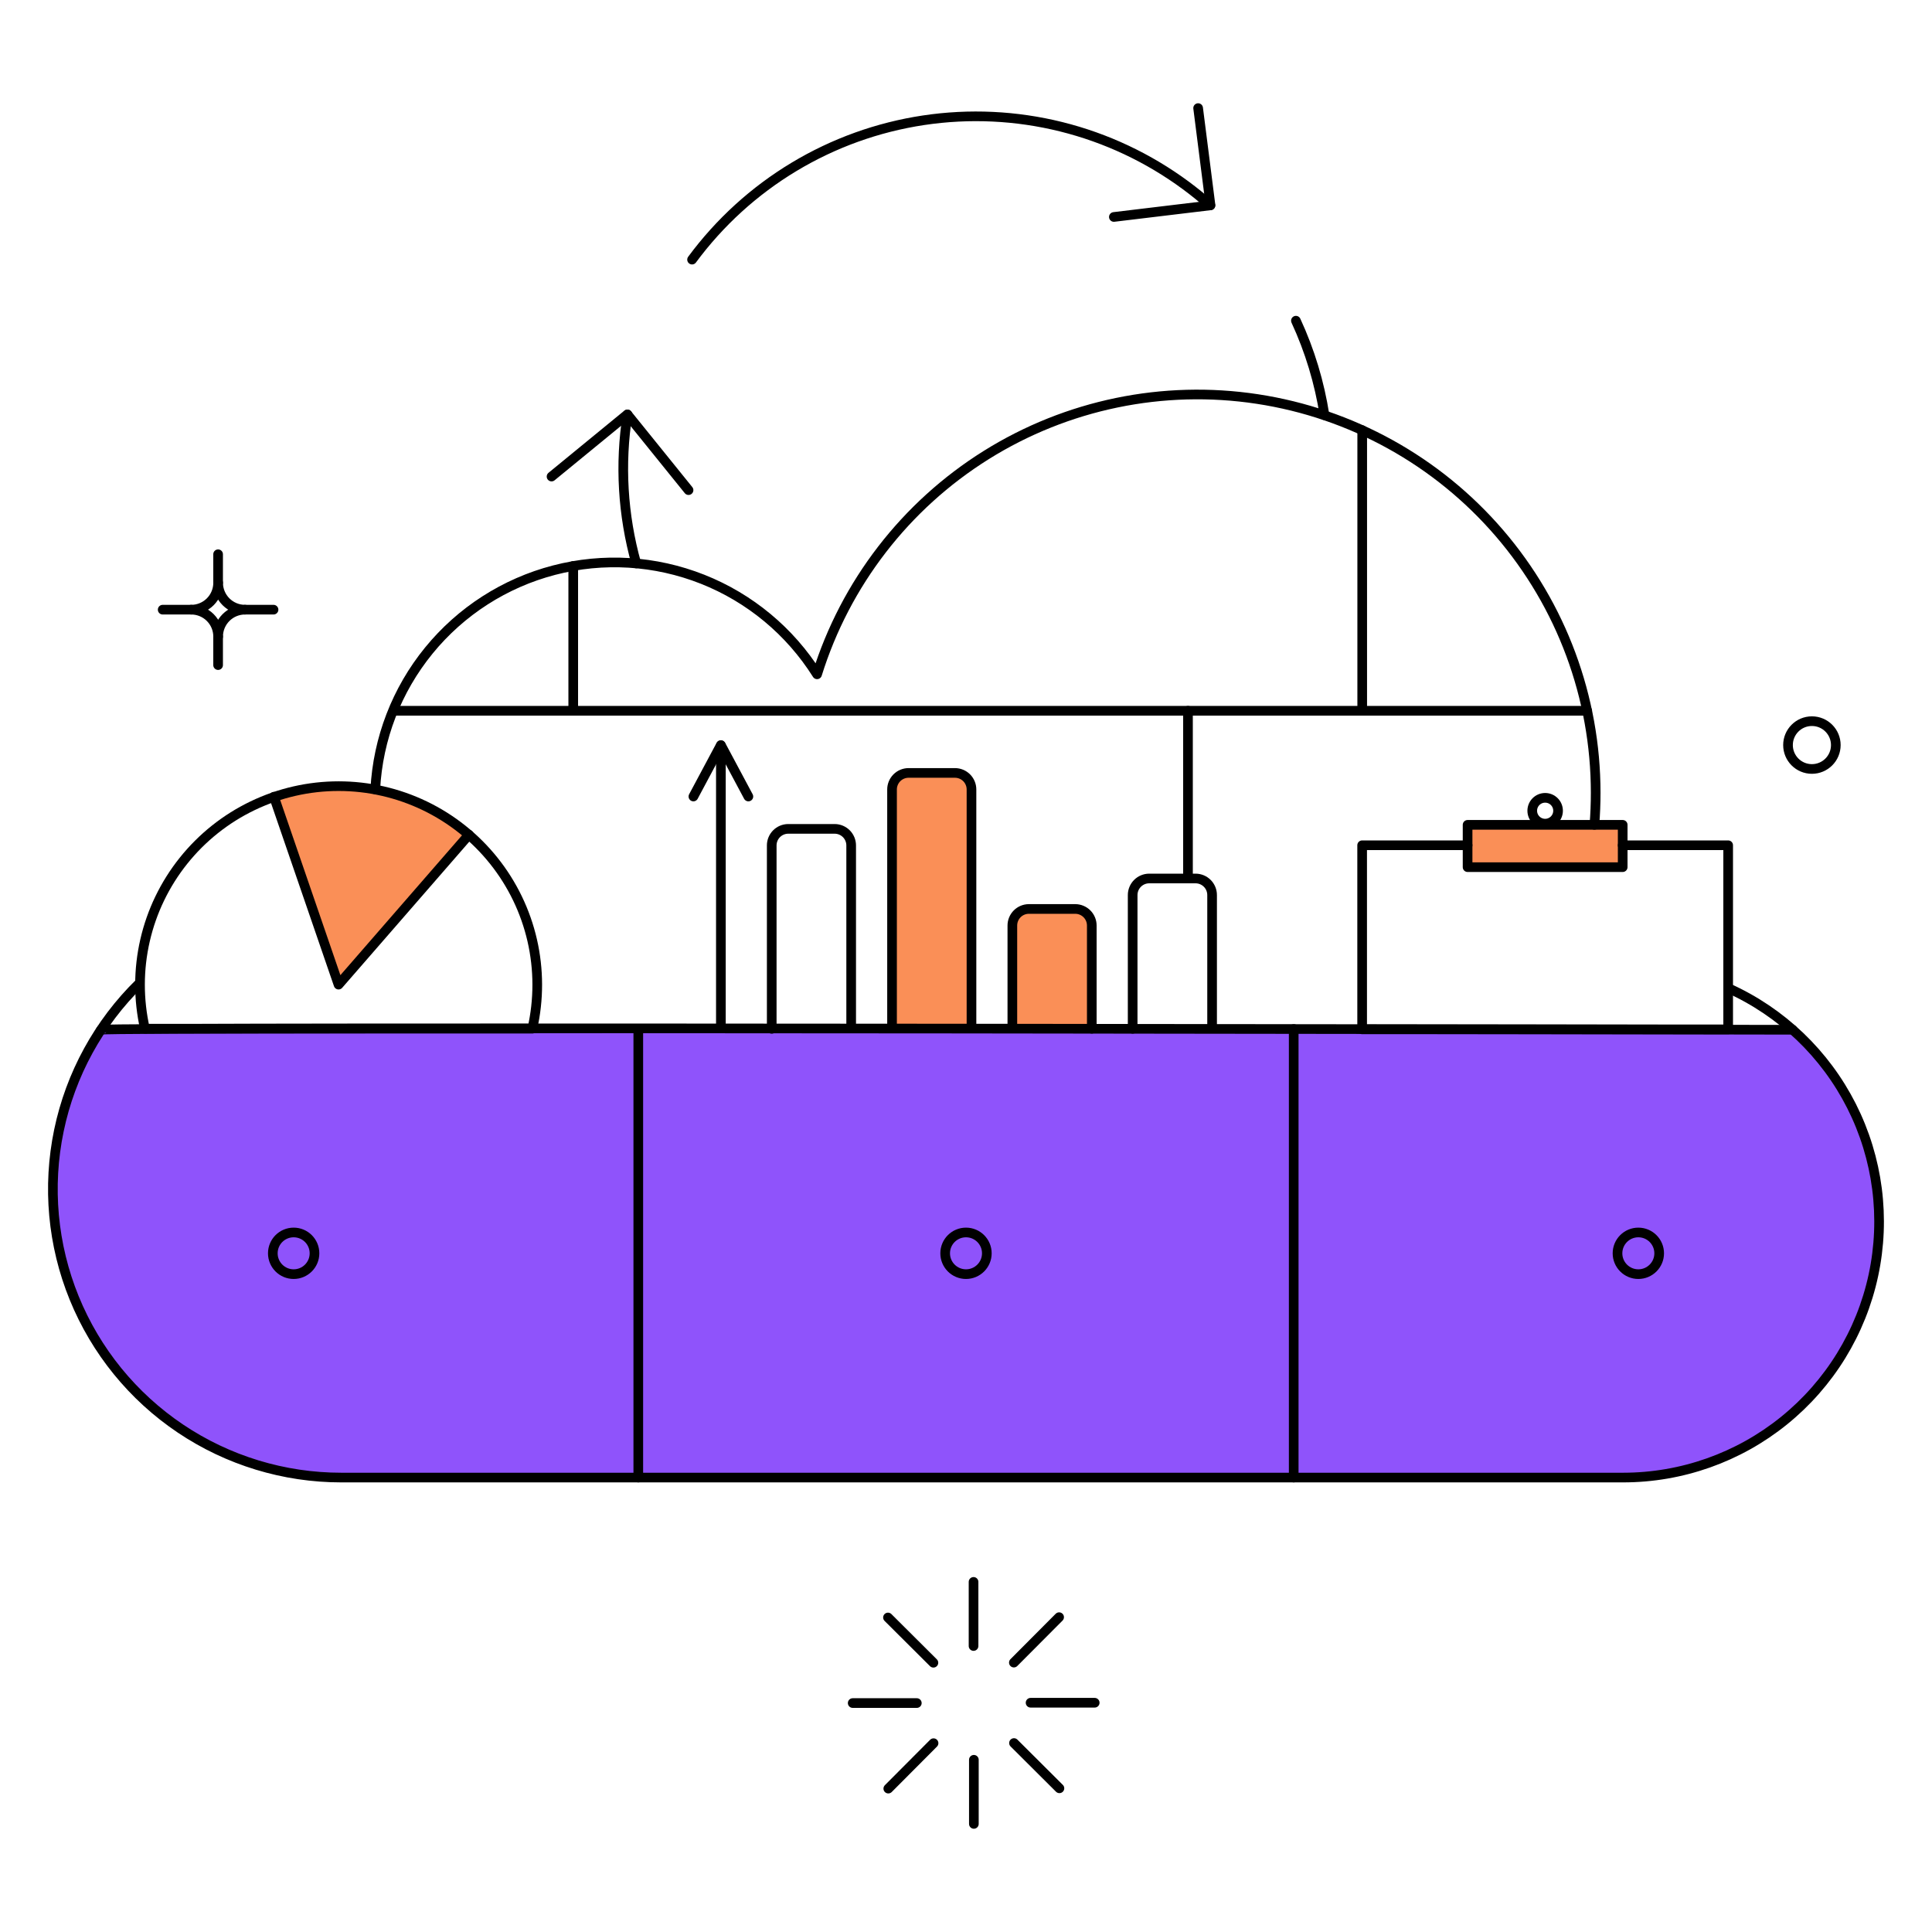 <svg xmlns="http://www.w3.org/2000/svg" fill="none" viewBox="-1.25 -1.25 500 500" id="Development-Pre-Process-Of-Data-01--Streamline-Bangalore.svg" height="500" width="500"><desc>Development Pre Process Of Data 01 Streamline Illustration: https://streamlinehq.com</desc><g><g><path fill="#fa8f57" d="M277.05 233.989h-12.052c-1.132 0.009 -2.216 0.466 -3.012 1.271 -0.796 0.805 -1.244 1.892 -1.241 3.025v26.696h20.616V238.243c-0.007 -1.135 -0.468 -2.221 -1.276 -3.018s-1.9 -1.242 -3.035 -1.235Z" stroke-width="2.5"></path><path fill="#fa8f57" d="M418.701 212.216h-40.141v10.952h40.141v-10.952Z" stroke-width="2.5"></path><path fill="#fa8f57" d="M245.914 198.784h-12.052c-1.133 0.007 -2.217 0.463 -3.015 1.269 -0.797 0.805 -1.243 1.894 -1.239 3.027v61.914h20.592V203.07c0 -0.563 -0.112 -1.12 -0.326 -1.64 -0.216 -0.52 -0.532 -0.993 -0.93 -1.391 -0.397 -0.398 -0.87 -0.714 -1.39 -0.929 -0.52 -0.215 -1.077 -0.326 -1.64 -0.326Z" stroke-width="2.5"></path><path fill="#fa8f57" d="M86.366 253.566 69.65 204.942c8.534 -2.938 17.691 -3.577 26.55 -1.852 8.859 1.725 17.108 5.753 23.916 11.678L86.366 253.566Z" stroke-width="2.5"></path></g><g><path fill="#8f53fb" d="M462.675 265.252H24.875c-7.462 11.243 -11.736 24.3 -12.366 37.78 -0.63 13.48 2.407 26.88 8.788 38.77 6.381 11.89 15.866 21.828 27.447 28.755 11.581 6.928 24.824 10.587 38.318 10.584h331.755c13.45 -0.002 26.581 -4.097 37.646 -11.743 11.067 -7.644 19.544 -18.477 24.303 -31.056 4.761 -12.579 5.579 -26.31 2.348 -39.365 -3.231 -13.057 -10.36 -24.82 -20.44 -33.726Z" stroke-width="2.5"></path></g><g><path stroke="#000000" stroke-linecap="round" stroke-linejoin="round" d="M411.38 212.216c0.221 -2.736 0.331 -5.502 0.331 -8.298 -0.002 -24.651 -8.838 -48.486 -24.905 -67.181 -16.069 -18.695 -38.305 -31.014 -62.675 -34.722 -24.37 -3.708 -49.265 1.441 -70.165 14.512 -20.9 13.071 -36.424 33.2 -43.758 56.735 -7.013 -11.139 -17.39 -19.755 -29.627 -24.602 -12.238 -4.846 -25.701 -5.671 -38.438 -2.353 -12.737 3.317 -24.088 10.603 -32.408 20.803s-13.176 22.783 -13.865 35.927" stroke-width="2.5"></path><path stroke="#000000" stroke-linecap="round" stroke-linejoin="round" d="M34.902 253.145c-10.608 10.368 -17.887 23.661 -20.906 38.183 -3.019 14.522 -1.642 29.614 3.956 43.35 5.598 13.736 15.162 25.494 27.472 33.77S72.23 381.142 87.062 381.142h331.755c15.154 -0.002 29.85 -5.201 41.636 -14.728 11.786 -9.527 19.95 -22.805 23.131 -37.623 3.179 -14.816 1.184 -30.275 -5.652 -43.8 -6.838 -13.525 -18.107 -24.295 -31.925 -30.519" stroke-width="2.5"></path><path stroke="#000000" stroke-linecap="round" stroke-linejoin="round" d="M163.939 381.142v-116.072" stroke-width="2.5"></path><path stroke="#000000" stroke-linecap="round" stroke-linejoin="round" d="M333.561 265.07v116.072" stroke-width="2.5"></path><path stroke="#000000" stroke-linecap="round" stroke-linejoin="round" d="M248.75 328.497c2.978 0 5.393 -2.415 5.393 -5.393s-2.415 -5.393 -5.393 -5.393c-2.978 0 -5.393 2.415 -5.393 5.393s2.415 5.393 5.393 5.393Z" stroke-width="2.5"></path><path stroke="#000000" stroke-linecap="round" stroke-linejoin="round" d="M422.751 328.497c2.978 0 5.393 -2.415 5.393 -5.393s-2.415 -5.393 -5.393 -5.393 -5.393 2.415 -5.393 5.393 2.415 5.393 5.393 5.393Z" stroke-width="2.5"></path><path stroke="#000000" stroke-linecap="round" stroke-linejoin="round" d="M74.749 328.497c2.979 0 5.393 -2.415 5.393 -5.393s-2.414 -5.393 -5.393 -5.393c-2.978 0 -5.393 2.415 -5.393 5.393s2.415 5.393 5.393 5.393Z" stroke-width="2.5"></path><path stroke="#000000" stroke-linecap="round" stroke-linejoin="round" d="M100.803 182.697h308.719" stroke-width="2.5"></path><path stroke="#000000" stroke-linecap="round" stroke-linejoin="round" d="M418.701 217.5h27.295v47.646h-94.724V217.5h27.288" stroke-width="2.5"></path><path stroke="#000000" stroke-linecap="round" stroke-linejoin="round" d="M418.701 223.169h-40.141v-10.952h40.141v10.952Z" stroke-width="2.5"></path><path stroke="#000000" stroke-linecap="round" stroke-linejoin="round" d="M398.634 211.908c1.846 0 3.341 -1.496 3.341 -3.341 0 -1.845 -1.495 -3.341 -3.341 -3.341s-3.341 1.495 -3.341 3.341c0 1.845 1.495 3.341 3.341 3.341Z" stroke-width="2.5"></path><path stroke="#000000" stroke-linecap="round" stroke-linejoin="round" d="M306.201 182.697v43.404" stroke-width="2.5"></path><path stroke="#000000" stroke-linecap="round" stroke-linejoin="round" d="M351.29 182.697v-72.635" stroke-width="2.5"></path><path stroke="#000000" stroke-linecap="round" stroke-linejoin="round" d="M147.103 145.225v37.472" stroke-width="2.5"></path><path stroke="#000000" stroke-linecap="round" stroke-linejoin="round" d="M198.473 265.013V217.557c-0.004 -1.133 0.442 -2.222 1.239 -3.027 0.797 -0.805 1.882 -1.262 3.015 -1.269h12.052c1.133 0.007 2.217 0.464 3.015 1.269 0.797 0.805 1.243 1.894 1.239 3.027v47.33" stroke-width="2.5"></path><path stroke="#000000" stroke-linecap="round" stroke-linejoin="round" d="M185.314 191.642v73.244" stroke-width="2.5"></path><path stroke="#000000" stroke-linecap="round" stroke-linejoin="round" d="M229.609 264.886V203.079c-0.004 -1.133 0.442 -2.222 1.239 -3.027 0.797 -0.805 1.881 -1.261 3.015 -1.269h12.052c1.133 0.007 2.217 0.463 3.015 1.269 0.796 0.805 1.244 1.894 1.239 3.027v61.807" stroke-width="2.5"></path><path stroke="#000000" stroke-linecap="round" stroke-linejoin="round" d="M260.745 264.886V238.285c-0.002 -1.133 0.443 -2.221 1.239 -3.026 0.798 -0.805 1.883 -1.262 3.015 -1.27h12.052c1.132 0.009 2.216 0.466 3.012 1.271 0.796 0.805 1.244 1.892 1.241 3.025v26.696" stroke-width="2.5"></path><path stroke="#000000" stroke-linecap="round" stroke-linejoin="round" d="M291.881 264.993V230.397c-0.002 -1.133 0.445 -2.22 1.241 -3.025 0.796 -0.805 1.881 -1.262 3.012 -1.271h12.052c1.134 0.007 2.216 0.464 3.015 1.269 0.796 0.805 1.244 1.894 1.239 3.027v34.502" stroke-width="2.5"></path><path stroke="#000000" stroke-linecap="round" stroke-linejoin="round" d="m178.202 204.885 7.112 -13.313 7.114 13.313" stroke-width="2.5"></path><path stroke="#000000" stroke-linecap="round" stroke-linejoin="round" d="M467.67 197.759c3.418 0 6.186 -2.77 6.186 -6.186 0 -3.417 -2.769 -6.186 -6.186 -6.186s-6.186 2.77 -6.186 6.186c0 3.417 2.769 6.186 6.186 6.186Z" stroke-width="2.5"></path><path stroke="#000000" stroke-linecap="round" stroke-linejoin="round" d="M219.427 439.499h16.594" stroke-width="2.5"></path><path stroke="#000000" stroke-linecap="round" stroke-linejoin="round" d="M265.466 439.417h16.594" stroke-width="2.5"></path><path stroke="#000000" stroke-linecap="round" stroke-linejoin="round" d="M250.703 408.142v16.594" stroke-width="2.5"></path><path stroke="#000000" stroke-linecap="round" stroke-linejoin="round" d="M250.787 454.18v16.594" stroke-width="2.5"></path><path stroke="#000000" stroke-linecap="round" stroke-linejoin="round" d="m228.559 417.355 11.756 11.711" stroke-width="2.5"></path><path stroke="#000000" stroke-linecap="round" stroke-linejoin="round" d="m261.17 449.847 11.758 11.716" stroke-width="2.5"></path><path stroke="#000000" stroke-linecap="round" stroke-linejoin="round" d="m272.849 417.273 -11.711 11.756" stroke-width="2.5"></path><path stroke="#000000" stroke-linecap="round" stroke-linejoin="round" d="m240.352 449.884 -11.711 11.756" stroke-width="2.5"></path><path stroke="#000000" stroke-linecap="round" stroke-linejoin="round" d="m120.116 214.768 -33.75 38.805L69.65 204.943" stroke-width="2.5"></path><path stroke="#000000" stroke-linecap="round" stroke-linejoin="round" d="M36.258 264.973c-1.706 -7.525 -1.696 -15.338 0.029 -22.858 1.725 -7.52 5.121 -14.556 9.936 -20.585 4.815 -6.029 10.926 -10.897 17.879 -14.242 6.953 -3.345 14.57 -5.082 22.286 -5.082 7.716 0 15.333 1.737 22.286 5.082 6.953 3.345 13.064 8.213 17.879 14.242 4.815 6.029 8.211 13.065 9.936 20.585 1.725 7.52 1.735 15.333 0.029 22.858H36.258Z" stroke-width="2.5"></path><path stroke="#000000" stroke-linecap="round" stroke-linejoin="round" d="M24.875 265.252c0.552 -0.818 437.8 0 437.8 0" stroke-width="2.5"></path><path stroke="#000000" stroke-linecap="round" stroke-linejoin="round" d="M163.414 144.569c-3.509 -12.541 -4.282 -25.69 -2.269 -38.556" stroke-width="2.5"></path><path stroke="#000000" stroke-linecap="round" stroke-linejoin="round" d="M334.133 81.744c3.594 7.772 6.087 16.01 7.4 24.472" stroke-width="2.5"></path><path stroke="#000000" stroke-linecap="round" stroke-linejoin="round" d="M177.856 65.939c7.129 -9.652 16.088 -17.805 26.368 -23.993 10.28 -6.189 21.678 -10.292 33.543 -12.075 11.865 -1.783 23.967 -1.212 35.611 1.682 11.644 2.894 22.604 8.053 32.255 15.183 2.194 1.622 4.311 3.337 6.353 5.147" stroke-width="2.5"></path><path stroke="#000000" stroke-linecap="round" stroke-linejoin="round" d="m141.491 122.082 19.624 -16.084 15.828 19.597" stroke-width="2.5"></path><path stroke="#000000" stroke-linecap="round" stroke-linejoin="round" d="m308.826 26.726 3.204 25.166 -25.012 3.007" stroke-width="2.5"></path><path stroke="#000000" stroke-linecap="round" stroke-linejoin="round" d="M55.195 142.188v7.37" stroke-width="2.5"></path><path stroke="#000000" stroke-linecap="round" stroke-linejoin="round" d="M69.541 156.531h-7.373" stroke-width="2.5"></path><path stroke="#000000" stroke-linecap="round" stroke-linejoin="round" d="M55.195 170.876V163.503" stroke-width="2.5"></path><path stroke="#000000" stroke-linecap="round" stroke-linejoin="round" d="M40.852 156.531h7.375" stroke-width="2.5"></path><path stroke="#000000" stroke-linecap="round" stroke-linejoin="round" d="M62.168 156.531c-1.847 0 -3.619 -0.734 -4.925 -2.04 -1.306 -1.306 -2.04 -3.078 -2.04 -4.925 0 1.847 -0.734 3.619 -2.04 4.925 -1.306 1.306 -3.078 2.04 -4.925 2.04 1.847 0 3.619 0.734 4.925 2.04 1.306 1.306 2.04 3.078 2.04 4.925 0 -1.847 0.734 -3.619 2.04 -4.925 1.306 -1.306 3.078 -2.04 4.925 -2.04v0Z" stroke-width="2.5"></path></g></g></svg>